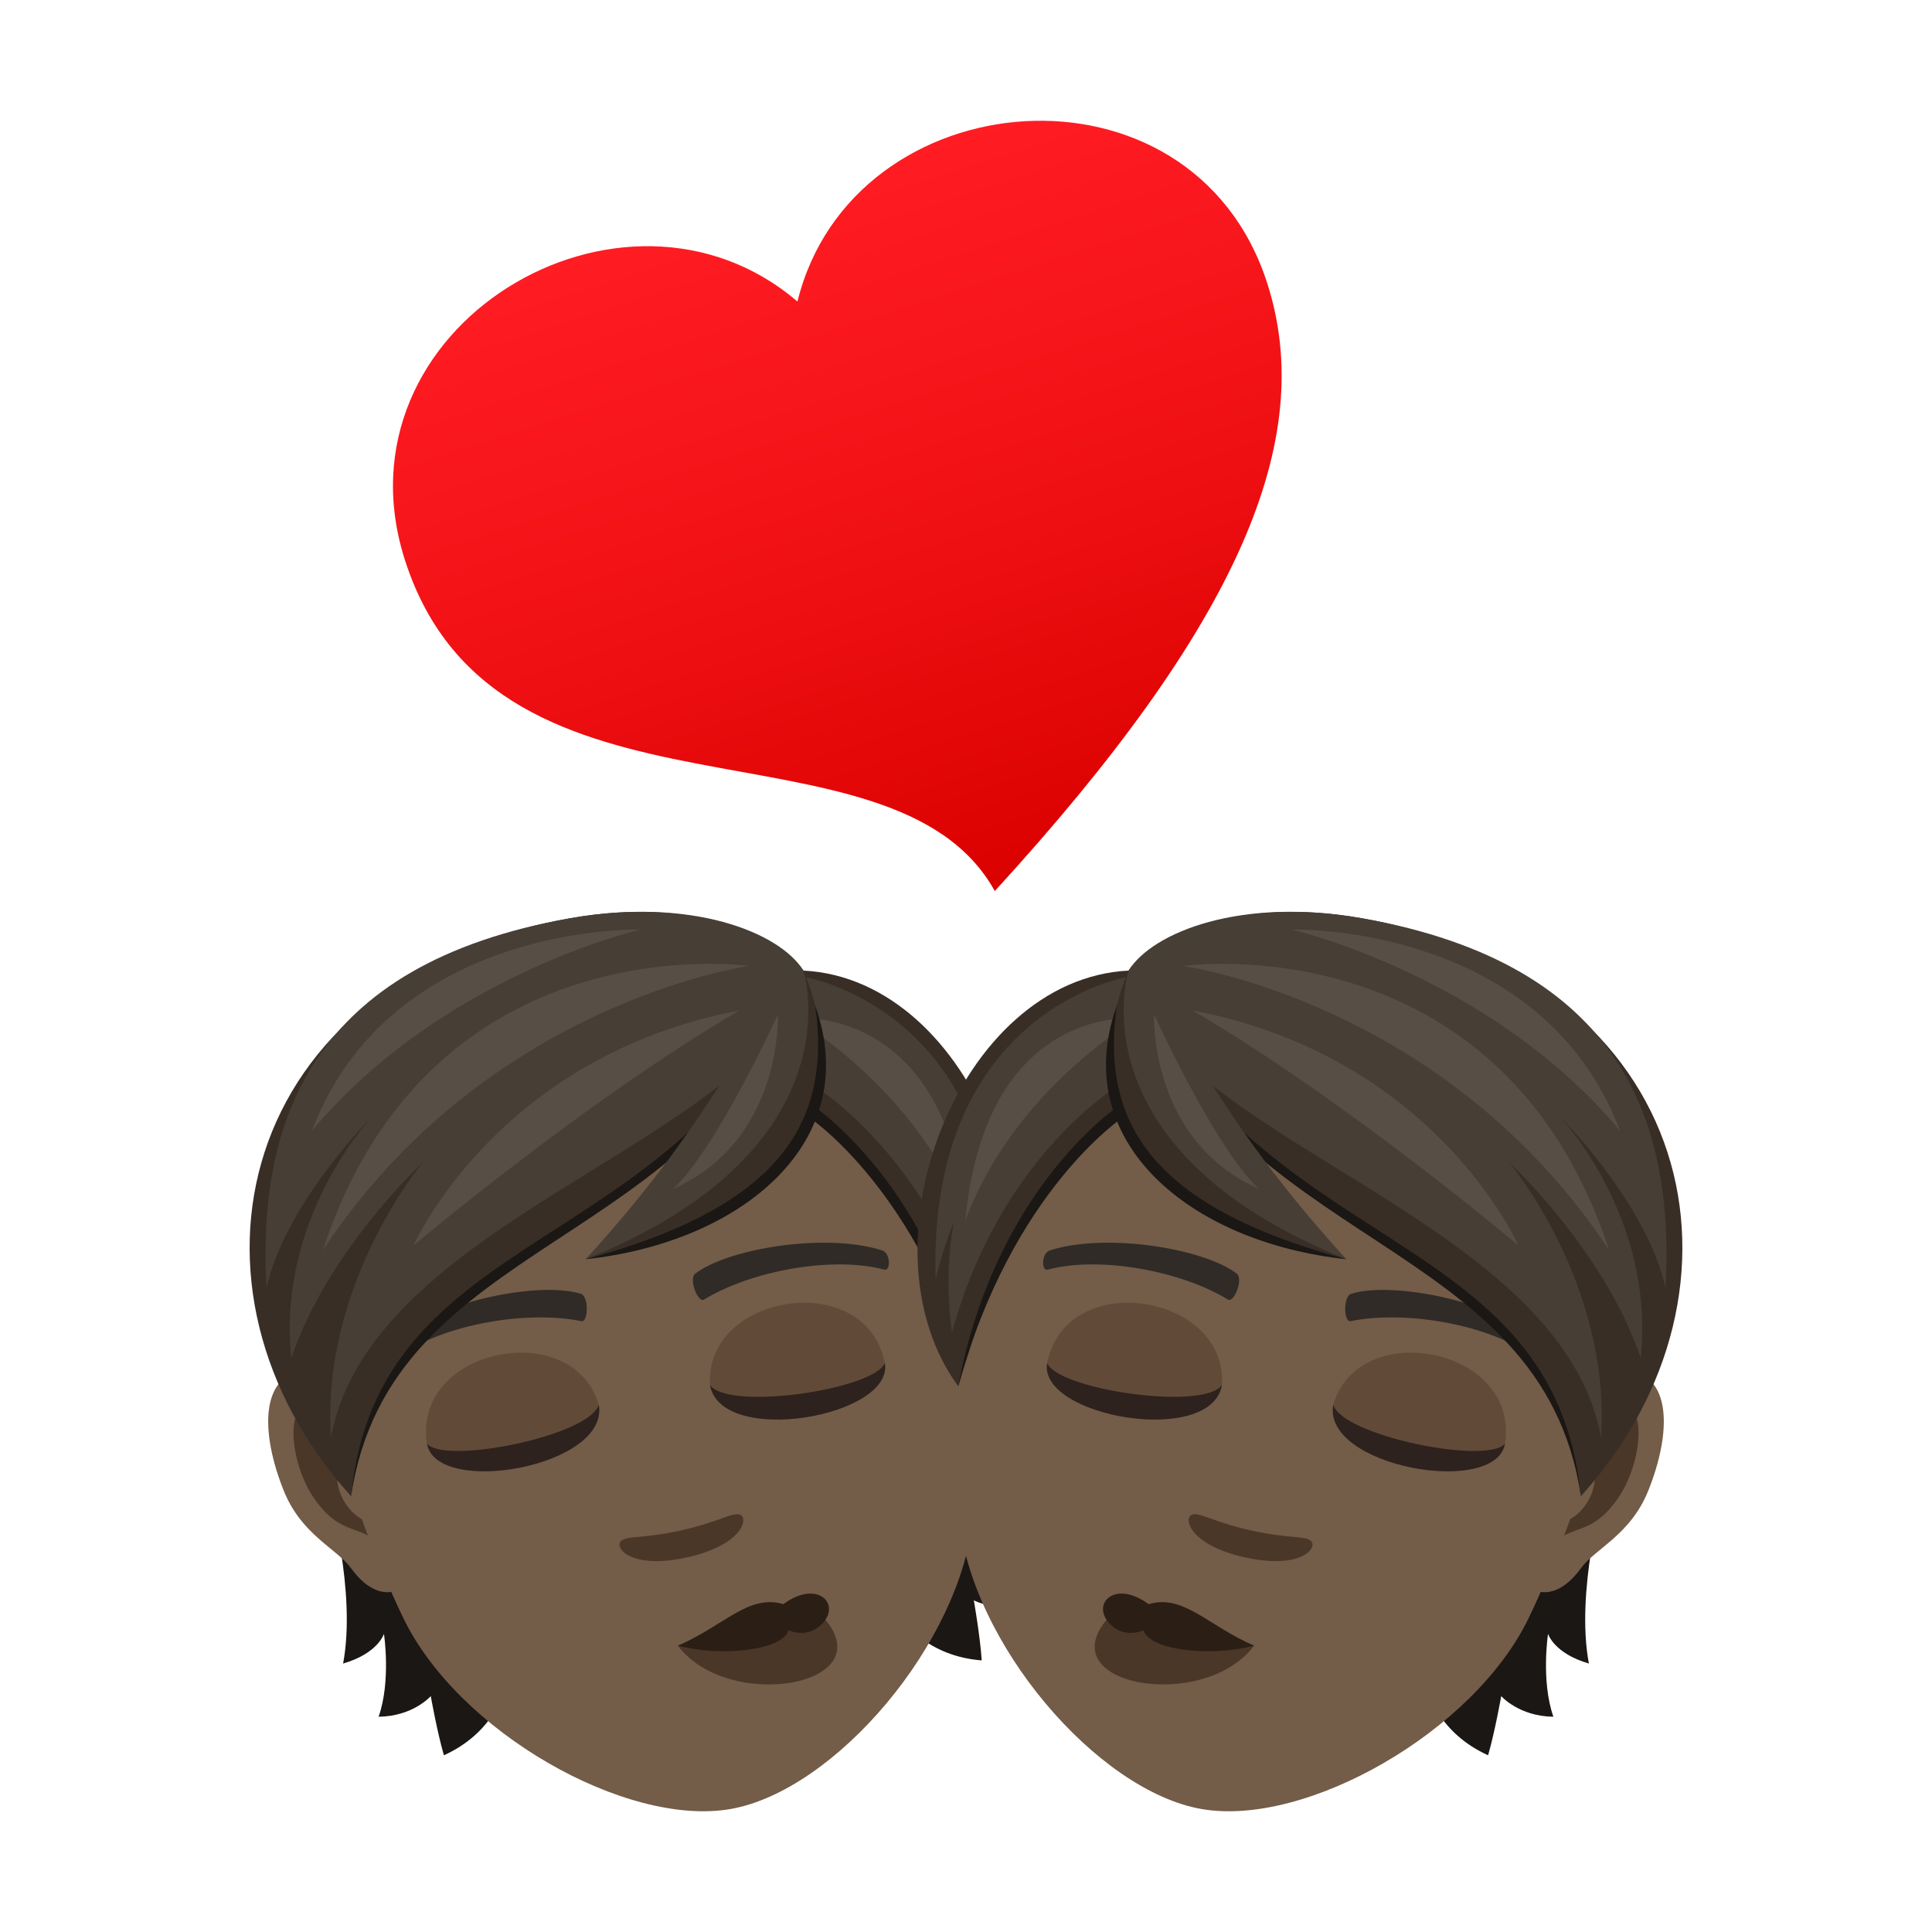 <svg xmlns="http://www.w3.org/2000/svg" xml:space="preserve" viewBox="0 0 64 64"><path fill="#1A1714" d="M33.15 45.564s.242 3.365 1.474 5.441c-1.204.081-1.614-.461-1.614-.461s.314 1.541 1.106 2.519c-1.078.379-1.857-.051-1.857-.051s.207 1.171.262 1.991c-3.38-.265-3.85-4.062-3.85-4.062l4.479-5.377zm-21.784 9.543c.447-2.378-.476-5.617-.476-5.617l6.044 3.523s.857 3.728-2.229 5.133c-.228-.789-.435-1.96-.435-1.96s-.585.67-1.728.683c.416-1.186.177-2.745.177-2.745s-.194.647-1.353.983z"/><path fill="#735C48" d="M10.281 45.35c1.742-.092 3.981 5.398 3.172 7.095-.111.235-.932.726-1.818-.488-.492-.674-1.638-1.102-2.232-2.567-.756-1.873-.859-3.944.878-4.04z"/><path fill="#4A3728" d="M10.519 46.436c.468.064 1.076.655 1.534 1.735-1.612-.062-.768 2.461.59 2.274.036.261.063.535.082.82-.819-.832-1.413-.333-2.319-1.628-.808-1.164-1.052-3.352.113-3.201z"/><path fill="#735C48" d="M19.358 32.431c7.388-1.303 12.008 4.088 12.928 11.9.182 1.569.145 3.891-.05 5.91-.4 4.192-4.579 9.076-8.031 9.684-3.452.609-9.044-2.553-10.859-6.354-.874-1.83-1.702-3.994-2.068-5.536-1.806-7.656.692-14.302 8.08-15.604z"/><path fill="#302B27" d="M13.164 44.253c1.532-1.194 4.758-1.805 6.069-1.396.281.076.257.952.029.908-1.797-.366-4.508.097-5.947 1.106-.191.14-.383-.445-.151-.618zm16.058-2.831c-1.848-.598-5.089-.069-6.186.765-.238.168.084.983.284.864 1.563-.958 4.264-1.45 5.967-.994.231.063.212-.553-.065-.635z"/><path fill="#4A3728" d="M20.564 51.057c.174-.192.716-.076 1.992-.359 1.277-.285 1.717-.619 1.962-.521.288.122.067 1.007-1.761 1.414-1.832.406-2.406-.302-2.193-.534zm6.655 2.461c2.169 2.303-3.072 3.247-4.763.997l4.763-.997z"/><path fill="#2B1E15" d="M25.95 53.14c-1.153-.341-1.938.699-3.493 1.375 1.509.392 3.486.134 3.665-.512 0 0 .645.322 1.151-.256.566-.643-.219-1.422-1.323-.607z"/><path fill="#614B38" d="M14.144 47.823c.312 1.776 6.054.765 5.689-1.292-.852-2.917-6.179-1.892-5.689 1.292z"/><path fill="#2E221E" d="M14.145 47.823c.311 1.776 6.054.765 5.69-1.293-.294 1.031-5.089 2.001-5.69 1.293z"/><path fill="#614B38" d="M29.31 45.149c.314 1.777-5.425 2.79-5.789.733-.194-3.033 5.16-3.894 5.789-.733z"/><path fill="#2E221E" d="M29.31 45.149c.314 1.777-5.425 2.79-5.789.733.629.867 5.466.139 5.789-.733z"/><path fill="#1A1714" d="M26.522 32.363c-3.219 4.373-14.328 8.715-14.89 17.198 1.284-8.642 11.703-8.116 14.89-17.198z"/><path fill="#382E26" d="M18.887 30.418c4.496-.793 7.1.848 7.729 1.734-4.097 9.547-14.108 8.325-14.983 17.414-6.189-6.841-3.876-17.186 7.254-19.148z"/><path fill="#473E35" d="M18.887 30.418c4.004-.706 6.929.455 7.729 1.734-1.018 5.565-14.298 8.07-15.652 15.465-.335-5.077 3.025-9.094 3.025-9.094s-3.145 2.918-4.339 6.465c-.49-4.704 2.701-8.024 2.701-8.024s-2.899 2.875-3.524 5.709c-.3-5.471 1.425-10.733 10.06-12.255z"/><path fill="#574F45" d="M10.334 37.46c2.611-6.91 10.877-6.667 10.877-6.667s-6.576 1.515-10.877 6.667z"/><path fill="#574F45" d="M10.697 41.411c3.573-10.921 14.118-9.412 14.118-9.412s-8.683 1.189-14.118 9.412z"/><path fill="#574F45" d="M24.493 33.473C19.359 36.478 13.7 41.259 13.7 41.259s2.741-6.257 10.793-7.786z"/><path fill="#382E26" d="M26.616 32.152c5.652.284 9.02 9.145 5.641 13.772-1.239-4.081-2.2-6.673-5.467-9.005 0 0-.601-2.45-.174-4.767z"/><path fill="#1A1714" d="M26.86 36.576s4.153 2.68 5.397 9.348c-1.778-6.511-5.492-8.937-5.492-8.937l.095-.411z"/><path fill="#473E35" d="M26.593 32.35s6.683 1.042 6.415 10.034a13.451 13.451 0 0 0-.609-1.909c.203 1.08.251 2.297.064 3.669-1.608-5.932-5.625-8.258-5.625-8.258l-.245-3.536z"/><path fill="#574F45" d="M32.021 40.439c-1.599-4.363-5.7-6.704-5.7-6.704s5.031-.549 5.7 6.704z"/><path fill="#382E26" d="M26.616 32.152c2.667 6.459-4.204 9.03-7.212 9.561 4.746-4.701 7.212-9.561 7.212-9.561z"/><path fill="#1A1714" d="M27.005 33.317c.536 3.874-1.138 6.647-7.602 8.396 5.198-.56 9.206-3.912 7.602-8.396z"/><path fill="#473E35" d="M26.616 32.152s1.889 5.907-7.212 9.561c4.5-4.938 5.033-7.426 7.212-9.561z"/><path fill="#574F45" d="M22.295 39.388c1.475-1.382 3.473-5.783 3.473-5.783s.189 4.149-3.473 5.783z"/><linearGradient id="a" x1="-22.317" x2="-22.317" y1="-518.71" y2="-527.475" gradientTransform="matrix(-2.766 .889 .847 2.635 410.433 1416.088)" gradientUnits="userSpaceOnUse"><stop offset="0" style="stop-color:#db0100"/><stop offset=".584" style="stop-color:#f31317"/><stop offset="1" style="stop-color:#ff1c23"/></linearGradient><path fill="url(#a)" d="M26.417 9.989c1.811-7.38 13.073-8.346 15.561-.609 1.669 5.19-.961 11.332-9.024 20.137-3.407-6.134-16.494-1.49-19.536-10.952-2.49-7.737 7.228-13.516 12.999-8.576z"/><path fill="#1A1714" d="M52.634 55.107c-.447-2.378.476-5.617.476-5.617l-6.044 3.523s-.857 3.728 2.229 5.133c.228-.789.435-1.96.435-1.96s.585.67 1.728.683c-.416-1.186-.177-2.745-.177-2.745s.194.647 1.353.983z"/><path fill="#735C48" d="M53.719 45.35c-1.742-.092-3.981 5.398-3.172 7.095.111.235.932.726 1.818-.488.492-.674 1.638-1.102 2.232-2.567.756-1.873.859-3.944-.878-4.04z"/><path fill="#4A3728" d="M53.481 46.436c-.468.064-1.076.655-1.534 1.735 1.612-.062.768 2.461-.59 2.274-.036.261-.063.535-.082.82.819-.832 1.413-.334 2.319-1.628.808-1.164 1.052-3.352-.113-3.201z"/><path fill="#735C48" d="M44.642 32.431c-7.388-1.303-12.008 4.088-12.928 11.9-.182 1.569-.145 3.891.05 5.91.4 4.192 4.579 9.076 8.031 9.684 3.452.609 9.044-2.553 10.859-6.354.874-1.83 1.702-3.994 2.068-5.536 1.806-7.656-.692-14.302-8.08-15.604z"/><path fill="#302B27" d="M50.836 44.253c-1.532-1.194-4.758-1.805-6.069-1.396-.281.076-.257.952-.029.908 1.797-.366 4.508.097 5.947 1.106.191.14.383-.445.151-.618zm-16.058-2.831c1.848-.598 5.089-.069 6.186.765.238.168-.084.983-.284.864-1.563-.958-4.264-1.45-5.967-.994-.231.063-.212-.553.065-.635z"/><path fill="#4A3728" d="M43.436 51.057c-.174-.192-.716-.076-1.992-.359-1.277-.285-1.717-.619-1.962-.521-.288.122-.067 1.007 1.761 1.414 1.832.406 2.406-.302 2.193-.534zm-6.655 2.461c-2.169 2.303 3.072 3.247 4.763.997l-4.763-.997z"/><path fill="#2B1E15" d="M38.05 53.14c1.153-.341 1.939.699 3.493 1.375-1.509.392-3.486.134-3.665-.512 0 0-.645.322-1.151-.256-.566-.643.219-1.422 1.323-.607z"/><path fill="#614B38" d="M49.856 47.823c-.312 1.776-6.054.765-5.689-1.292.852-2.917 6.179-1.892 5.689 1.292z"/><path fill="#2E221E" d="M49.855 47.823c-.312 1.776-6.054.765-5.69-1.293.294 1.031 5.089 2.001 5.69 1.293z"/><path fill="#614B38" d="M34.69 45.149c-.314 1.777 5.425 2.79 5.789.733.194-3.033-5.16-3.894-5.789-.733z"/><path fill="#2E221E" d="M34.69 45.149c-.314 1.777 5.425 2.79 5.789.733-.629.867-5.466.139-5.789-.733z"/><path fill="#1A1714" d="M37.478 32.363c3.219 4.373 14.328 8.715 14.89 17.198-1.284-8.642-11.703-8.116-14.89-17.198z"/><path fill="#382E26" d="M45.113 30.418c-4.496-.793-7.1.848-7.729 1.734 4.097 9.547 14.108 8.325 14.983 17.414 6.189-6.841 3.876-17.186-7.254-19.148z"/><path fill="#473E35" d="M45.113 30.418c-4.004-.706-6.929.455-7.729 1.734 1.018 5.565 14.298 8.07 15.652 15.465.335-5.077-3.025-9.094-3.025-9.094s3.145 2.918 4.34 6.464c.49-4.704-2.701-8.024-2.701-8.024s2.899 2.875 3.524 5.709c.299-5.47-1.426-10.732-10.061-12.254z"/><path fill="#574F45" d="M53.666 37.46c-2.611-6.91-10.877-6.667-10.877-6.667s6.576 1.515 10.877 6.667z"/><path fill="#574F45" d="M53.303 41.411c-3.573-10.921-14.118-9.412-14.118-9.412s8.683 1.189 14.118 9.412z"/><path fill="#574F45" d="M39.507 33.473c5.134 3.005 10.793 7.786 10.793 7.786s-2.741-6.257-10.793-7.786z"/><path fill="#382E26" d="M37.384 32.152c-5.652.284-9.02 9.145-5.641 13.772 1.239-4.081 2.2-6.673 5.467-9.005 0 0 .6-2.45.174-4.767z"/><path fill="#1A1714" d="M37.14 36.576s-4.153 2.68-5.397 9.348c1.778-6.511 5.492-8.937 5.492-8.937l-.095-.411z"/><path fill="#473E35" d="M37.407 32.35s-6.683 1.042-6.415 10.034c.164-.692.374-1.322.609-1.909-.203 1.08-.251 2.297-.064 3.669 1.608-5.932 5.624-8.258 5.624-8.258l.246-3.536z"/><path fill="#574F45" d="M31.979 40.439c1.599-4.363 5.7-6.704 5.7-6.704s-5.031-.549-5.7 6.704z"/><path fill="#382E26" d="M37.384 32.152c-2.667 6.459 4.204 9.03 7.213 9.561-4.747-4.701-7.213-9.561-7.213-9.561z"/><path fill="#1A1714" d="M36.995 33.317c-.536 3.874 1.138 6.647 7.602 8.396-5.199-.56-9.206-3.912-7.602-8.396z"/><path fill="#473E35" d="M37.384 32.152s-1.889 5.907 7.213 9.561c-4.501-4.938-5.034-7.426-7.213-9.561z"/><path fill="#574F45" d="M41.705 39.388c-1.475-1.382-3.473-5.783-3.473-5.783s-.189 4.149 3.473 5.783z"/></svg>